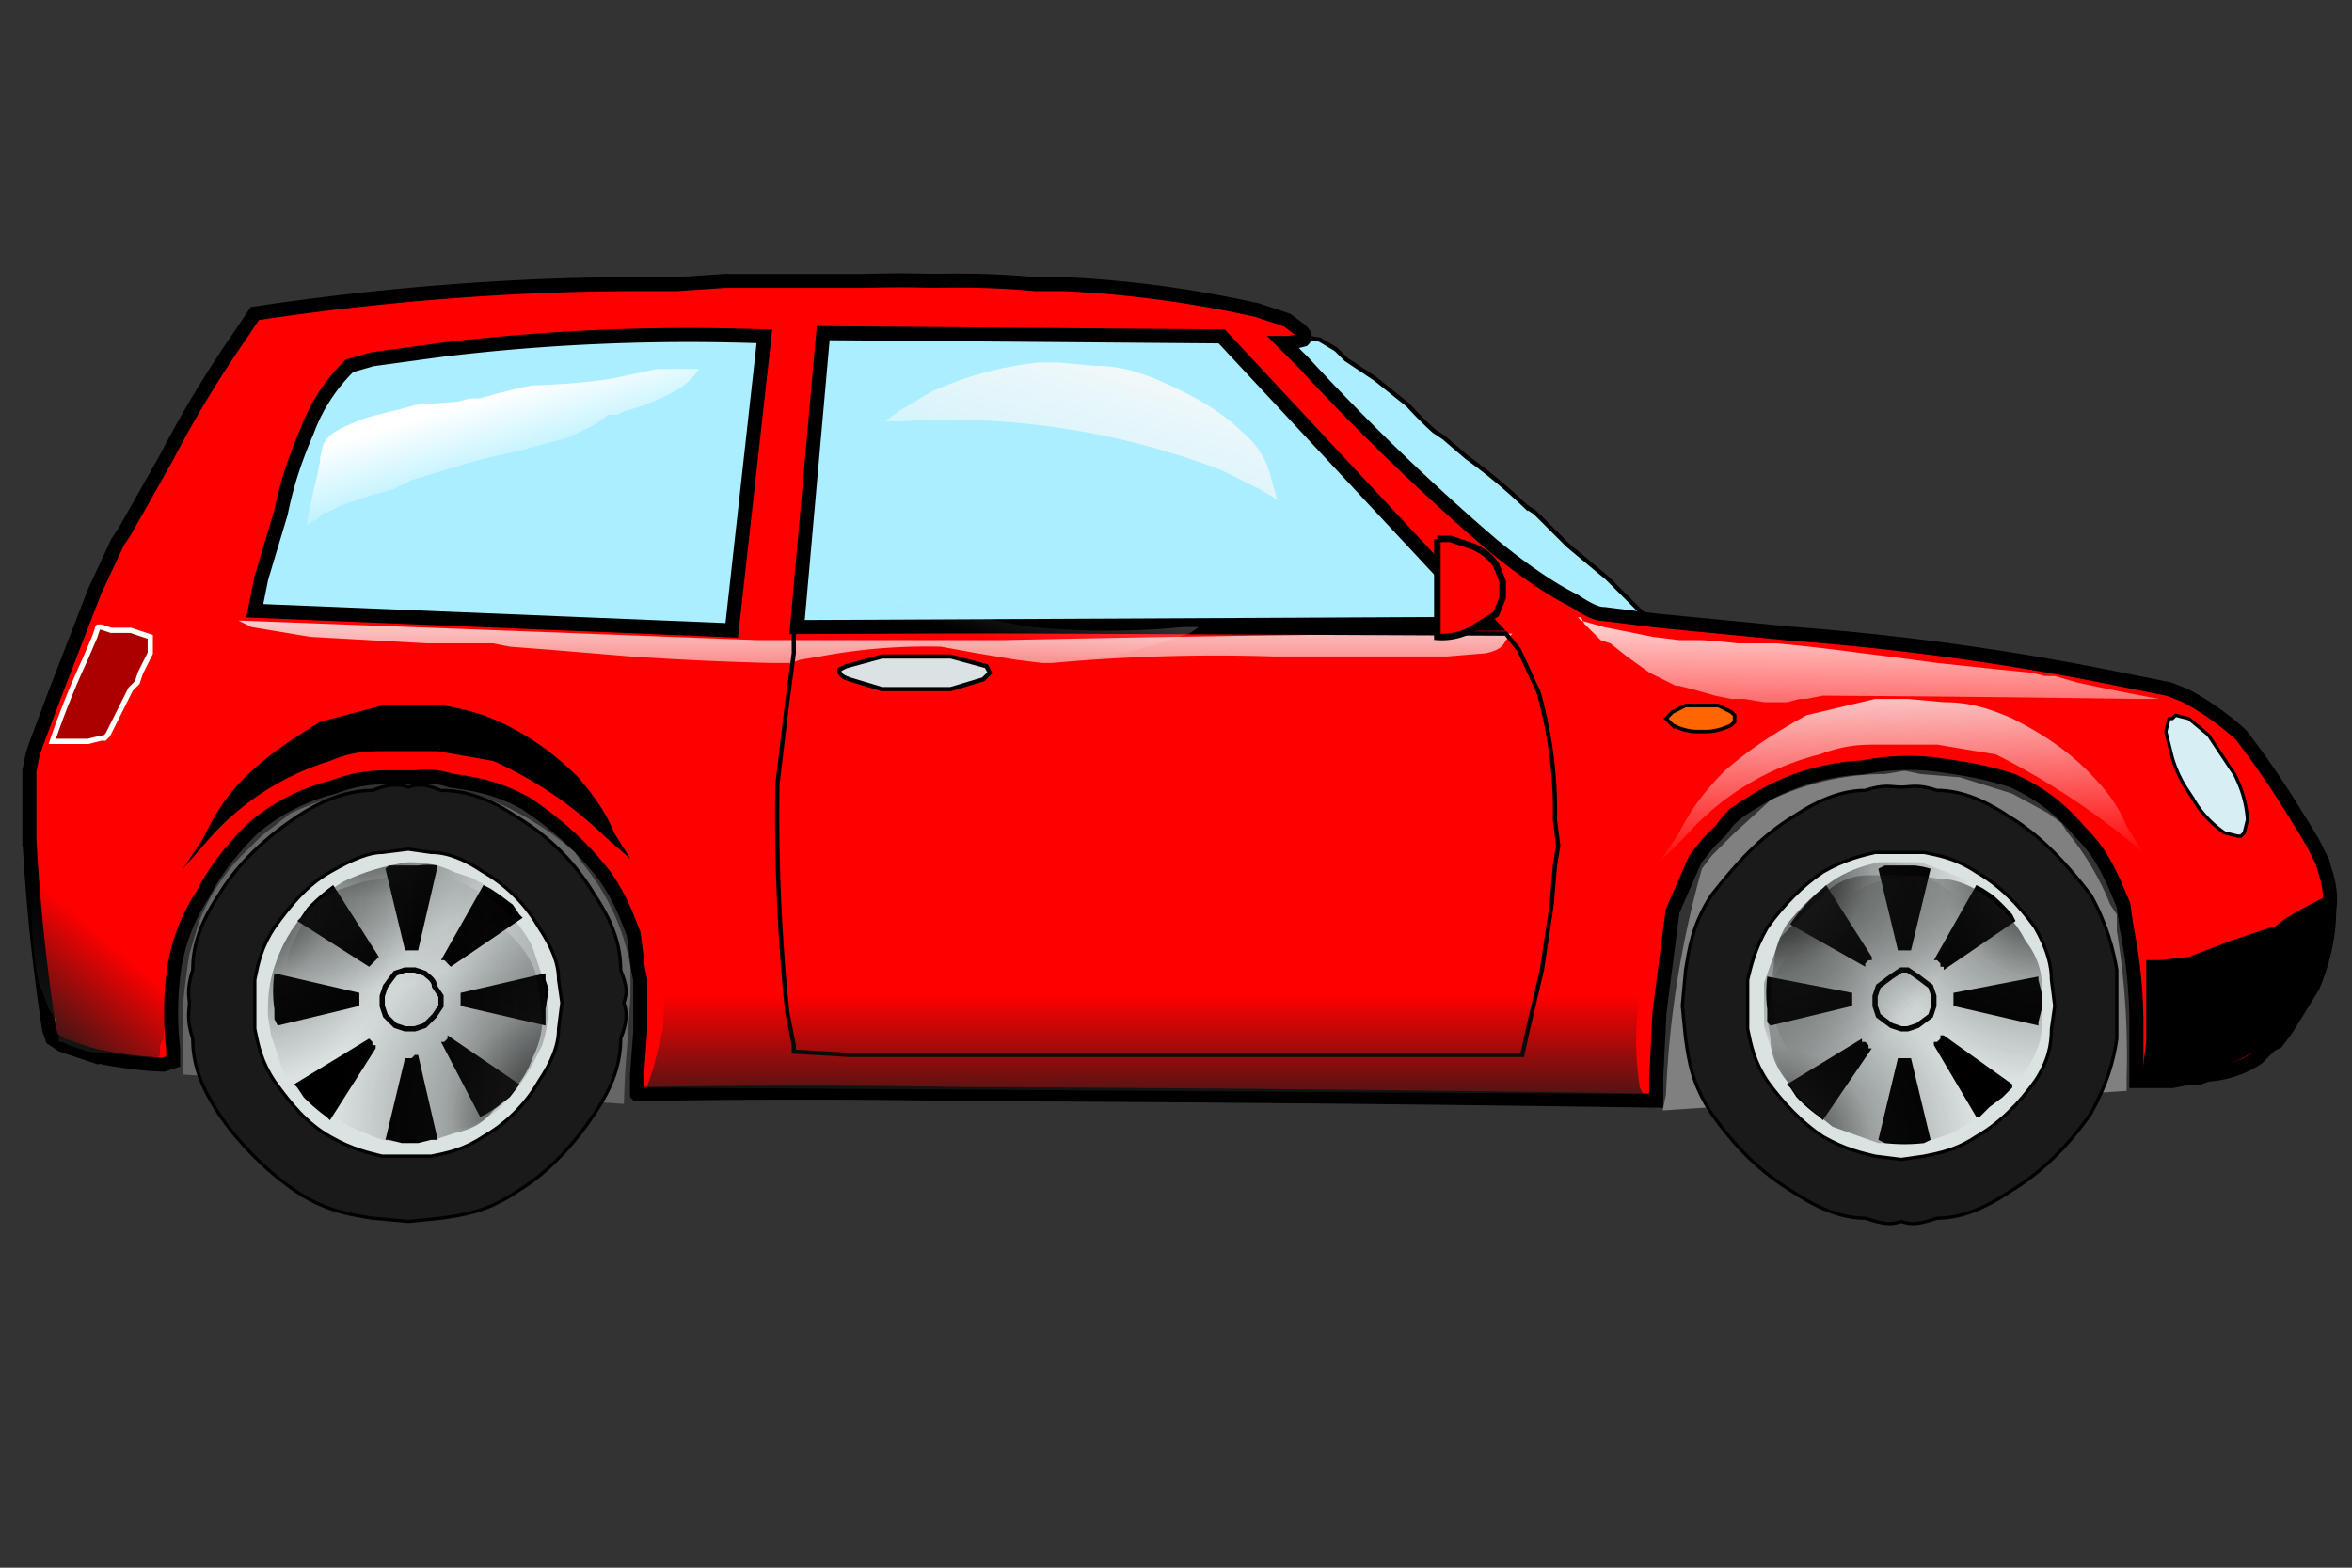 <svg xmlns="http://www.w3.org/2000/svg" xmlns:xlink="http://www.w3.org/1999/xlink" baseProfile="basic" image-rendering="optimizeSpeed" viewBox="0 0 720 480"><rect x="0" y="0" width="720" height="480" fill="#333333" stroke="none"/><defs><linearGradient id="a"><stop offset="0" style="stop-color:#f9f9f9;stop-opacity:1"/><stop offset="1" style="stop-color:#f9f9f9;stop-opacity:0"/></linearGradient><linearGradient id="b"><stop offset="0" style="stop-color:#000;stop-opacity:1"/><stop offset="1" style="stop-color:#000;stop-opacity:1"/></linearGradient><linearGradient id="d"><stop offset="0" style="stop-color:#1a1a1a;stop-opacity:1"/><stop offset="1" style="stop-color:#1a1a1a;stop-opacity:0"/></linearGradient><linearGradient id="e"><stop offset="0" style="stop-color:#fff;stop-opacity:1"/><stop offset="1" style="stop-color:#fff;stop-opacity:0"/></linearGradient><linearGradient xlink:href="#a" id="g" x1="1.2" x2="1.2" y1="-.7" y2="3.3"/><linearGradient xlink:href="#b" id="h" x1=".6" x2=".3" y1="1" y2=".1"/><linearGradient xlink:href="#d" id="p" x1="2.1" x2=".6" y1=".5" y2=".5"/><linearGradient xlink:href="#d" id="q" x1=".4" x2=".4" y1="1.1" y2=".7"/><linearGradient xlink:href="#d" id="r" x1=".3" x2=".6" y1="1.1" y2=".5"/><linearGradient xlink:href="#e" id="s" x1=".3" x2=".6" y1=".3" y2=".7"/><linearGradient xlink:href="#e" id="t" x1=".7" x2=".5" y1="-.3" y2="2"/><linearGradient xlink:href="#b" id="u" x1=".6" x2=".7" y1="-.3" y2="1"/><linearGradient xlink:href="#a" id="v" x1=".6" x2=".7" y1="-.3" y2="1"/><linearGradient xlink:href="#a" id="w" x1=".6" x2=".2" y1="-.1" y2=".9"/><radialGradient id="c"><stop offset="0" style="stop-color:#1a1a1a;stop-opacity:1"/><stop offset=".5" style="stop-color:#1a1a1a;stop-opacity:.33"/><stop offset="1" style="stop-color:#1a1a1a;stop-opacity:0"/></radialGradient><radialGradient xlink:href="#c" id="i" cx="0" cy="0" r=".8" fx="0" fy="0"/><radialGradient xlink:href="#c" id="j" cx="0" cy="1" r=".8" fx="0" fy="1"/><radialGradient xlink:href="#c" id="k" cx="1" cy="0" r=".8" fx="1" fy="0"/><radialGradient xlink:href="#c" id="l" cx="0" cy="0" r=".8" fx="0" fy="0"/><radialGradient xlink:href="#c" id="m" cx=".3" cy="-.2" r=".7" fx=".3" fy="-.2"/><radialGradient xlink:href="#c" id="n" cx="-.1" cy=".1" r=".7" fx="-.1" fy=".1"/><radialGradient xlink:href="#c" id="o" cx="1.1" cy=".9" r=".9" fx="1.1" fy=".9"/><mask id="f"><path fill="#FFF" d="M0 0h720v480H0z"/></mask></defs><g mask="url(#f)"><path fill="#aef" stroke="#000" stroke-width="1.3" d="m391 104 85 82 29 4-4-4-9-9-12-10-7-7-3-3-3-2a169 169 0 0 0-18-15l-7-6-3-2a113 113 0 0 1-8-8l-10-8-6-4-3-2-3-3-5-3-6-1-4 1h-3Z"/><path fill="red" stroke="#000" stroke-width="4.3" d="M654 331h11l5-1h3l3-1a31 31 0 0 0 15-5l4-4 2-1 3-4 8-13c3-7 5-15 5-23 1-7-1-11-2-15l-3-6-3-5-5-8a263 263 0 0 0-14-20 82 82 0 0 0-17-12l-5-2-15-3a805 805 0 0 0-101-14l-41-4-16-2c-1 0-3 0-9-4-6-3-14-8-25-17a686 686 0 0 1-58-56l-6-6h2l4-1c1-1 0-2-1-3l-4-3-3-1-6-2a345 345 0 0 0-59-8h-9a260 260 0 0 0-31-1 329 329 0 0 0-21 0h-43l-15 1h-7a733 733 0 0 0-43 1 821 821 0 0 0-79 8l-4 6a343 343 0 0 0-23 38l-9 16-4 7-2 3-7 15-12 31-6 16-1 3-1 5v21a603 603 0 0 0 6 58l1 3 3 2 9 3a122 122 0 0 0 22 3l3-1v-4a97 97 0 0 1 0-22 57 57 0 0 1 9-25c3-6 8-13 15-20 8-7 17-11 25-13 8-3 13-3 18-3h7c1 0 5-1 11 1 7 1 14 2 23 7 9 6 17 13 24 22 5 7 7 13 9 18l1 8v1l1 5v16l-1 13v6a2739 2739 0 0 1 101 0 19686 19686 0 0 1 211 2v-7l1-20 4-31 7-16 4-5 4-4c2-3 4-5 9-8a68 68 0 0 1 34-11 73 73 0 0 1 22-1c7 1 15 2 24 5 9 4 15 9 21 16 6 6 8 11 10 15l3 7 1 7a150 150 0 0 1 3 31v16Z"/><path fill="#aef" stroke="#000" stroke-width="4.3" d="m456 191-82-88-122-1-8 90 212-1ZM234 103l-10 90-146-6 2-10 6-20c2-10 5-18 8-25a54 54 0 0 1 13-20l7-2 22-3a633 633 0 0 1 98-4Z"/><path fill="#dbe2e3" stroke="#000" stroke-width="1.3" d="m257 205 2-1 11-3h21l11 3 1 2-2 2-10 3h-21l-10-3c-3-1-3-2-3-3Z"/><path fill="#d7eef4" stroke="#000" d="m669 241 2 3a32 32 0 0 0 10 11l4 1h1l1-1 1-4a35 35 0 0 0-4-14l-2-3-2-3-4-6-6-5-4-1-1 1h-1l-1 4 2 8a37 37 0 0 0 4 9Z"/><path fill="gray" d="m651 334-15 1-32 1-48 2-32 1-15 1 1-5a298 298 0 0 1 11-69l3-4 2-2 5-5 11-10a81 81 0 0 1 35-8l6-1 5 1 12 1 16 5 11 6 4 3 2 3a84 84 0 0 1 13 22l2 3v5a236 236 0 0 1 3 45v4Z"/><path fill="#1a1a1a" stroke="#000100" d="m515 308 1 10c1 7 2 14 8 23 7 10 15 18 25 24 9 6 16 8 22 8 6 2 8 2 11 1 3 1 5 1 11-1 6 0 13-2 22-8 10-6 18-14 25-24 5-9 7-16 8-23v-21c-1-6-3-14-8-23-7-9-15-18-25-24-9-6-16-8-22-8-6-2-8-1-11-1s-5-1-11 1c-6 0-13 2-22 8-10 6-18 15-25 24-6 9-7 17-8 23l-1 11Z"/><path fill="#dbe3e2" stroke="#000100" d="M535 308v7c1 5 2 10 6 16 5 7 11 13 17 17 7 4 12 5 16 6l8 1 7-1c5-1 10-2 16-6 7-4 13-10 18-17 4-6 5-11 5-16l1-7-1-8c0-4-1-9-5-16-5-7-11-13-18-17-6-4-11-5-16-6h-15c-4 1-9 2-16 6-6 4-12 10-17 17-4 7-5 12-6 16v8Z"/><path fill="#dbe3e2" stroke="#000100" stroke-width="1.6" d="M574 306v2l1 3 4 3 3 1h2l3-1 4-3 1-3v-3l-1-3-4-3-3-2h-2l-3 2-4 3-1 3v1Z"/><path d="m605 271 2 1 3 2a54 54 0 0 1 6 6l1 2-22 15v-1h-1v-1l-1-1h-1l13-23ZM575 266l2-1h9a23 23 0 0 1 5 1l-6 25h-4l-6-25ZM548 283a51 51 0 0 1 10-11l1-1 14 22v1h-1l-1 1v1l-23-13ZM605 342h1l3-3 4-3 3-3v-1l-21-15h-1v1l-1 1h-1v1l13 22ZM575 349l2 1a53 53 0 0 0 12 0l2-1-6-25h-4l-6 25ZM547 332l1 1 2 3a50 50 0 0 0 7 6l1 1 15-22h-1v-1l-1-1h-1v-1l-23 14ZM542 314l-1-1v-4a40 40 0 0 1 0-10l26 5v4l-25 6ZM624 314v-1l1-4v-5l-1-4v-1l-26 5v4l26 6Z"/><path fill="#666" d="m191 338-135-9v-21a236 236 0 0 1 2-16l3-10a61 61 0 0 1 15-22l4-4 9-7a85 85 0 0 1 31-8h12l13 2a90 90 0 0 1 31 18l2 3a68 68 0 0 1 15 32v9l-1 15a280 280 0 0 0-1 18Z"/><path fill="#1a1a1a" stroke="#000100" d="M58 307c0 2-1 5 1 11 0 7 2 14 8 23s15 18 24 24 17 7 23 8l11 1 10-1c7-1 14-2 23-8 10-6 18-15 24-24s8-16 8-23c2-5 2-8 1-11 1-3 1-5-1-10 0-7-2-14-8-23-6-10-14-18-24-24-9-6-16-8-23-8-5-2-7-2-10-1-3-1-6-1-11 1-6 0-14 2-23 8s-18 14-24 24c-6 9-8 16-8 23-2 6-1 9-1 10Z"/><path fill="#dbe3e2" stroke="#000100" d="M78 307v8c1 5 2 10 6 16 5 7 10 13 17 17s12 5 16 6h15c5-1 10-2 16-6 7-4 13-10 17-17 4-6 6-11 6-16l1-8-1-7c0-5-2-10-6-16-4-7-10-13-17-17-6-4-11-6-16-6l-7-1-8 1c-4 0-9 2-16 6s-12 10-17 17c-4 6-5 11-6 16v7Z"/><path fill="#dbe3e2" stroke="#000100" stroke-width="1.6" d="M117 306v2l1 3 3 3 3 1h3l3-1 3-3 2-3v-3l-2-3c0-2-2-3-3-4l-3-1h-3l-3 1-3 4-1 3v1Z"/><path d="m148 271 2 1 3 2 4 3 2 3 1 1-22 15-1-1a12 12 0 0 0-1-1h-1l13-23ZM118 266l1-1h9a20 20 0 0 1 6 0l-6 26h-4l-6-25ZM91 282l1-1 2-3a56 56 0 0 1 8-7l14 22-1 1-1 1-1 1-22-14ZM147 342l2-1 3-2 4-3a124 124 0 0 0 3-4l-22-15v1l-1 1h-1l12 23ZM118 349h1l4 1h5l4-1h2l-6-26h-1l-1 1h-2l-6 25ZM90 332l1 1 2 3a54 54 0 0 0 7 6l1 1 14-22v-1h-1v-1l-1-1-23 14ZM85 314l-1-2v-3a39 39 0 0 1 0-11l26 6v4l-25 6ZM167 314v-5l1-6-1-3v-2l-26 6v4l26 6Z"/><path fill="url(#g)" d="M463 194h-23a9886 9886 0 0 0-133 2h-75l-159-6 4 2 18 3 36 2h20l5 1 13 1 24 2a996 996 0 0 0 43 2h6l3-1 6-1a177 177 0 0 1 37-3l11 2 12 2 8 1h3a554 554 0 0 1 68-2h53l12-1c4-1 5-2 6-4l2-2Z"/><path fill="none" stroke="#000" stroke-width="1.3" d="m243 193 218 1 4 5 6 13a134 134 0 0 1 5 39l1 8-1 6-1 12-3 20-4 17-2 9H260l-17-1v-2l-2-10a590 590 0 0 1-3-70l3-25 2-15v-7Z"/><path fill="red" stroke="#000001" stroke-width="2" d="M440 165h4l6 2c3 1 6 3 8 6l2 5v5l-2 5-8 5a19 19 0 0 1-10 2v-30Z"/><path fill="url(#h)" d="M656 330v-3l1-8v-25h4l9-1 13-5 9-3 3-1h1l4-3a153 153 0 0 1 11-6h1l1 4v10l-7 16a43 43 0 0 1-8 11l-2 2a60 60 0 0 1-14 8l-6 2h-2l-2 1-5 2-7 2-3-1-1-2Z"/><path fill="url(#i)" d="m542 302 1 6c0 4 1 8 4 13 4 6 9 10 15 14 5 3 9 4 13 5h13l13-5c5-4 10-8 14-14 3-5 4-9 5-13v-12c-1-4-2-8-5-13l-14-14-13-5h-13c-4 1-8 2-13 5-6 4-11 9-15 14-3 5-4 9-4 13l-1 6Z"/><path fill="url(#j)" d="m541 312 1-6c0-4 1-8 5-13l14-14 14-5h13c3 1 8 2 13 5 6 4 11 9 15 14 3 5 4 9 5 13v12c-1 4-2 8-5 13-4 6-9 10-15 14-5 3-10 4-13 5h-13l-14-5c-5-4-10-8-14-14-4-5-5-9-5-13l-1-6Z"/><path fill="url(#k)" d="m587 268-6 1c-4 0-8 1-13 4-5 4-10 9-14 15-3 5-4 10-4 13l-1 7 1 6c0 4 1 8 4 14l14 14c5 4 9 5 13 5h12c4 0 8-1 13-5 6-4 11-9 14-14 4-6 5-10 5-14v-13c0-3-1-8-5-13-3-6-8-11-14-15-5-3-9-4-13-4l-6-1Z"/><path fill="url(#l)" d="M578 268h6c4 0 8 1 13 5 6 4 11 9 14 14 4 6 4 10 5 14v13c-1 3-1 8-5 13-3 6-8 11-14 15-5 3-9 4-13 4l-6 1-6-1c-4 0-8-1-13-4-5-4-10-9-14-15-3-5-4-10-5-13v-13l5-14 14-14c5-4 9-5 13-5h6Z"/><path fill="url(#m)" d="m92 284-3 6c-1 3-2 7-1 14 1 6 3 13 6 19 3 5 7 8 10 10 2 3 3 3 5 4l6 2c4 2 8 3 14 2 7 0 13-2 19-5s9-6 11-9l3-6 3-5c1-4 2-8 1-14 0-7-3-13-6-19-3-5-7-8-10-10-2-3-4-3-5-4l-6-2c-4-2-8-3-14-3-7 1-14 3-20 6-5 3-8 6-10 9l-3 5Z"/><path fill="url(#n)" d="m111 270 6-1c4-1 8 0 14 2s12 6 17 11c4 4 6 8 7 12l2 6 1 7c1 3 1 8-1 14-3 6-6 12-11 17-4 4-8 6-11 7l-6 2-6 1c-4 0-8 0-14-2s-12-6-17-11c-4-4-6-8-7-12l-2-6-1-6c0-4 0-9 2-15s5-12 10-17c4-4 8-6 11-7l6-2Z"/><path fill="url(#o)" d="m165 304-1-6c-1-3-3-7-7-11-5-5-11-9-17-12-6-2-10-2-14-2l-6 1-7 1-12 7c-5 5-9 10-12 16-2 6-3 10-2 14v6l2 6c1 4 2 8 7 12 4 5 10 9 16 11 6 3 11 3 14 2h7l6-2c4-1 8-2 12-7 5-4 10-10 12-16 3-6 3-10 3-13l-1-7Z"/><path fill="url(#p)" d="m120 269-6 2c-3 1-7 3-11 8-5 5-9 10-11 17-2 6-2 10-1 14l1 6c0 2 0 4 2 7l7 12 17 11c6 2 10 2 14 1 3 1 4 0 6-1l6-1c3-2 7-3 11-8 5-5 8-11 11-17 2-6 2-11 1-15l-1-6-2-6c-1-4-3-7-7-12-5-5-11-9-17-11s-10-2-14-2l-6 1Z"/><path fill="url(#q)" d="m503 335-305-2 2-6 3-12a146 146 0 0 0-1-27l-1-2-1-6-5-12a44 44 0 0 0-9-11l-2-2-7-6-11-9-5-4-1-2 6 3a81 81 0 0 1 25 18 27 27 0 0 1 7 9l3 6a727 727 0 0 0 11 19l1 1c0 1 0 3 5 5 3 2 8 5 20 6a372 372 0 0 0 84 1h23l22-1h18l3-1h24a212 212 0 0 1 12 0h10l14 1a386 386 0 0 0 21-3l11-9 14-15 7-5 2 1v7a106 106 0 0 1 0 18v5l-1 4a93 93 0 0 0 0 29l1 2Z"/><path fill="url(#r)" d="M48 324h-2l-8-1-11-1-6-2-2-1h-1v-2l-1-2v-3l-2-3-3-8a91 91 0 0 1-2-26v-5l1-11v-5 2h1v2l2 4 1 2 1 1a70 70 0 0 1 9 11v1l1 1 2 2 4 3a31 31 0 0 1 5 4l3 3 5 5 3 3 1 2 1 1 1 4v7l-1 4v2l-1 2v3l-1 1h1-1Z"/><path fill="url(#s)" d="M214 113h-13l-14 3a205 205 0 0 1-24 2 175 175 0 0 0-16 4h-3l-4 1-13 1c-6 2-14 3-20 6-5 2-7 4-8 6l-1 4v1l-1 5a213 213 0 0 0-3 14v1l1-1 2-1 1-1 1-1h1l4-2a130 130 0 0 1 16-5l6-3 10-3a211 211 0 0 1 14-4l9-2 15-4 8-4 3-2 1-1h3l2-1a71 71 0 0 0 17-7 24 24 0 0 0 6-6Z"/><path fill="url(#t)" d="M661 214h-7a11847 11847 0 0 0-96-1l-5 1h-2l-4 1h-7l-6-1h-4l-5-1-7-2-4-1h-1l-2-1-6-3-7-5-5-4-3-1-2-2-3-3-1-2h-1l1 1 7 2 15 3 8 1h7a193 193 0 0 1 11 1h12a629 629 0 0 1 26 3l8 1 15 2 19 2 10 1 4 1h3l7 2a742 742 0 0 0 25 5Z"/><path fill="url(#u)" d="M127 216h9c5 1 11 2 19 6s15 9 22 16c6 7 9 12 11 17l5 8-8-7a118 118 0 0 0-34-23l-17-3h-16c-5 0-10 0-17 3a81 81 0 0 0-38 25l-7 8 6-9c3-6 6-12 13-19s15-12 23-17l19-5h10Z"/><path fill="url(#v)" d="m584 214 11 1c6 0 12 1 21 5 8 4 16 9 23 16s10 12 12 17l5 8a222 222 0 0 0-45-30l-18-3h-18c-5 0-10 0-18 3a81 81 0 0 0-41 25l-8 8 6-9c3-6 7-12 14-19 8-7 16-12 25-17l21-5h10Z"/><path fill="url(#w)" d="m324 111 11 1c6 0 12 1 21 5s18 9 24 15c6 5 8 10 9 14l2 7-5-3-12-6a233 233 0 0 0-98-15h-5l4-3 10-6a105 105 0 0 1 33-9h7-1Zm-56 70a164 164 0 0 0 12 4l15 3 10 2 5 1 6 1a241 241 0 0 0 46 0h5l-3 2-9 3-15 4-11 1a101 101 0 0 1-12 0c-4 0-8 0-15-2l-20-8c-6-3-8-6-11-8l-3-3Z"/><path fill="#f60" stroke="#000001" stroke-width="1.1" d="m510 220 1 1 1 1a17 17 0 0 0 7 2h4a19 19 0 0 0 7-2l1-1v-2l-1-1-4-2h-10l-4 2-1 1-1 1Z"/><path fill="#a00" stroke="#fcfefb" stroke-width="1.6" d="m30 192-1 3-3 7a251 251 0 0 0-10 25h11l4-1h1l1-1 2-4 3-6 2-4 2-2 1-3 3-6v-5l-3-1-3-1h-6l-3-1h-1Z"/></g></svg>